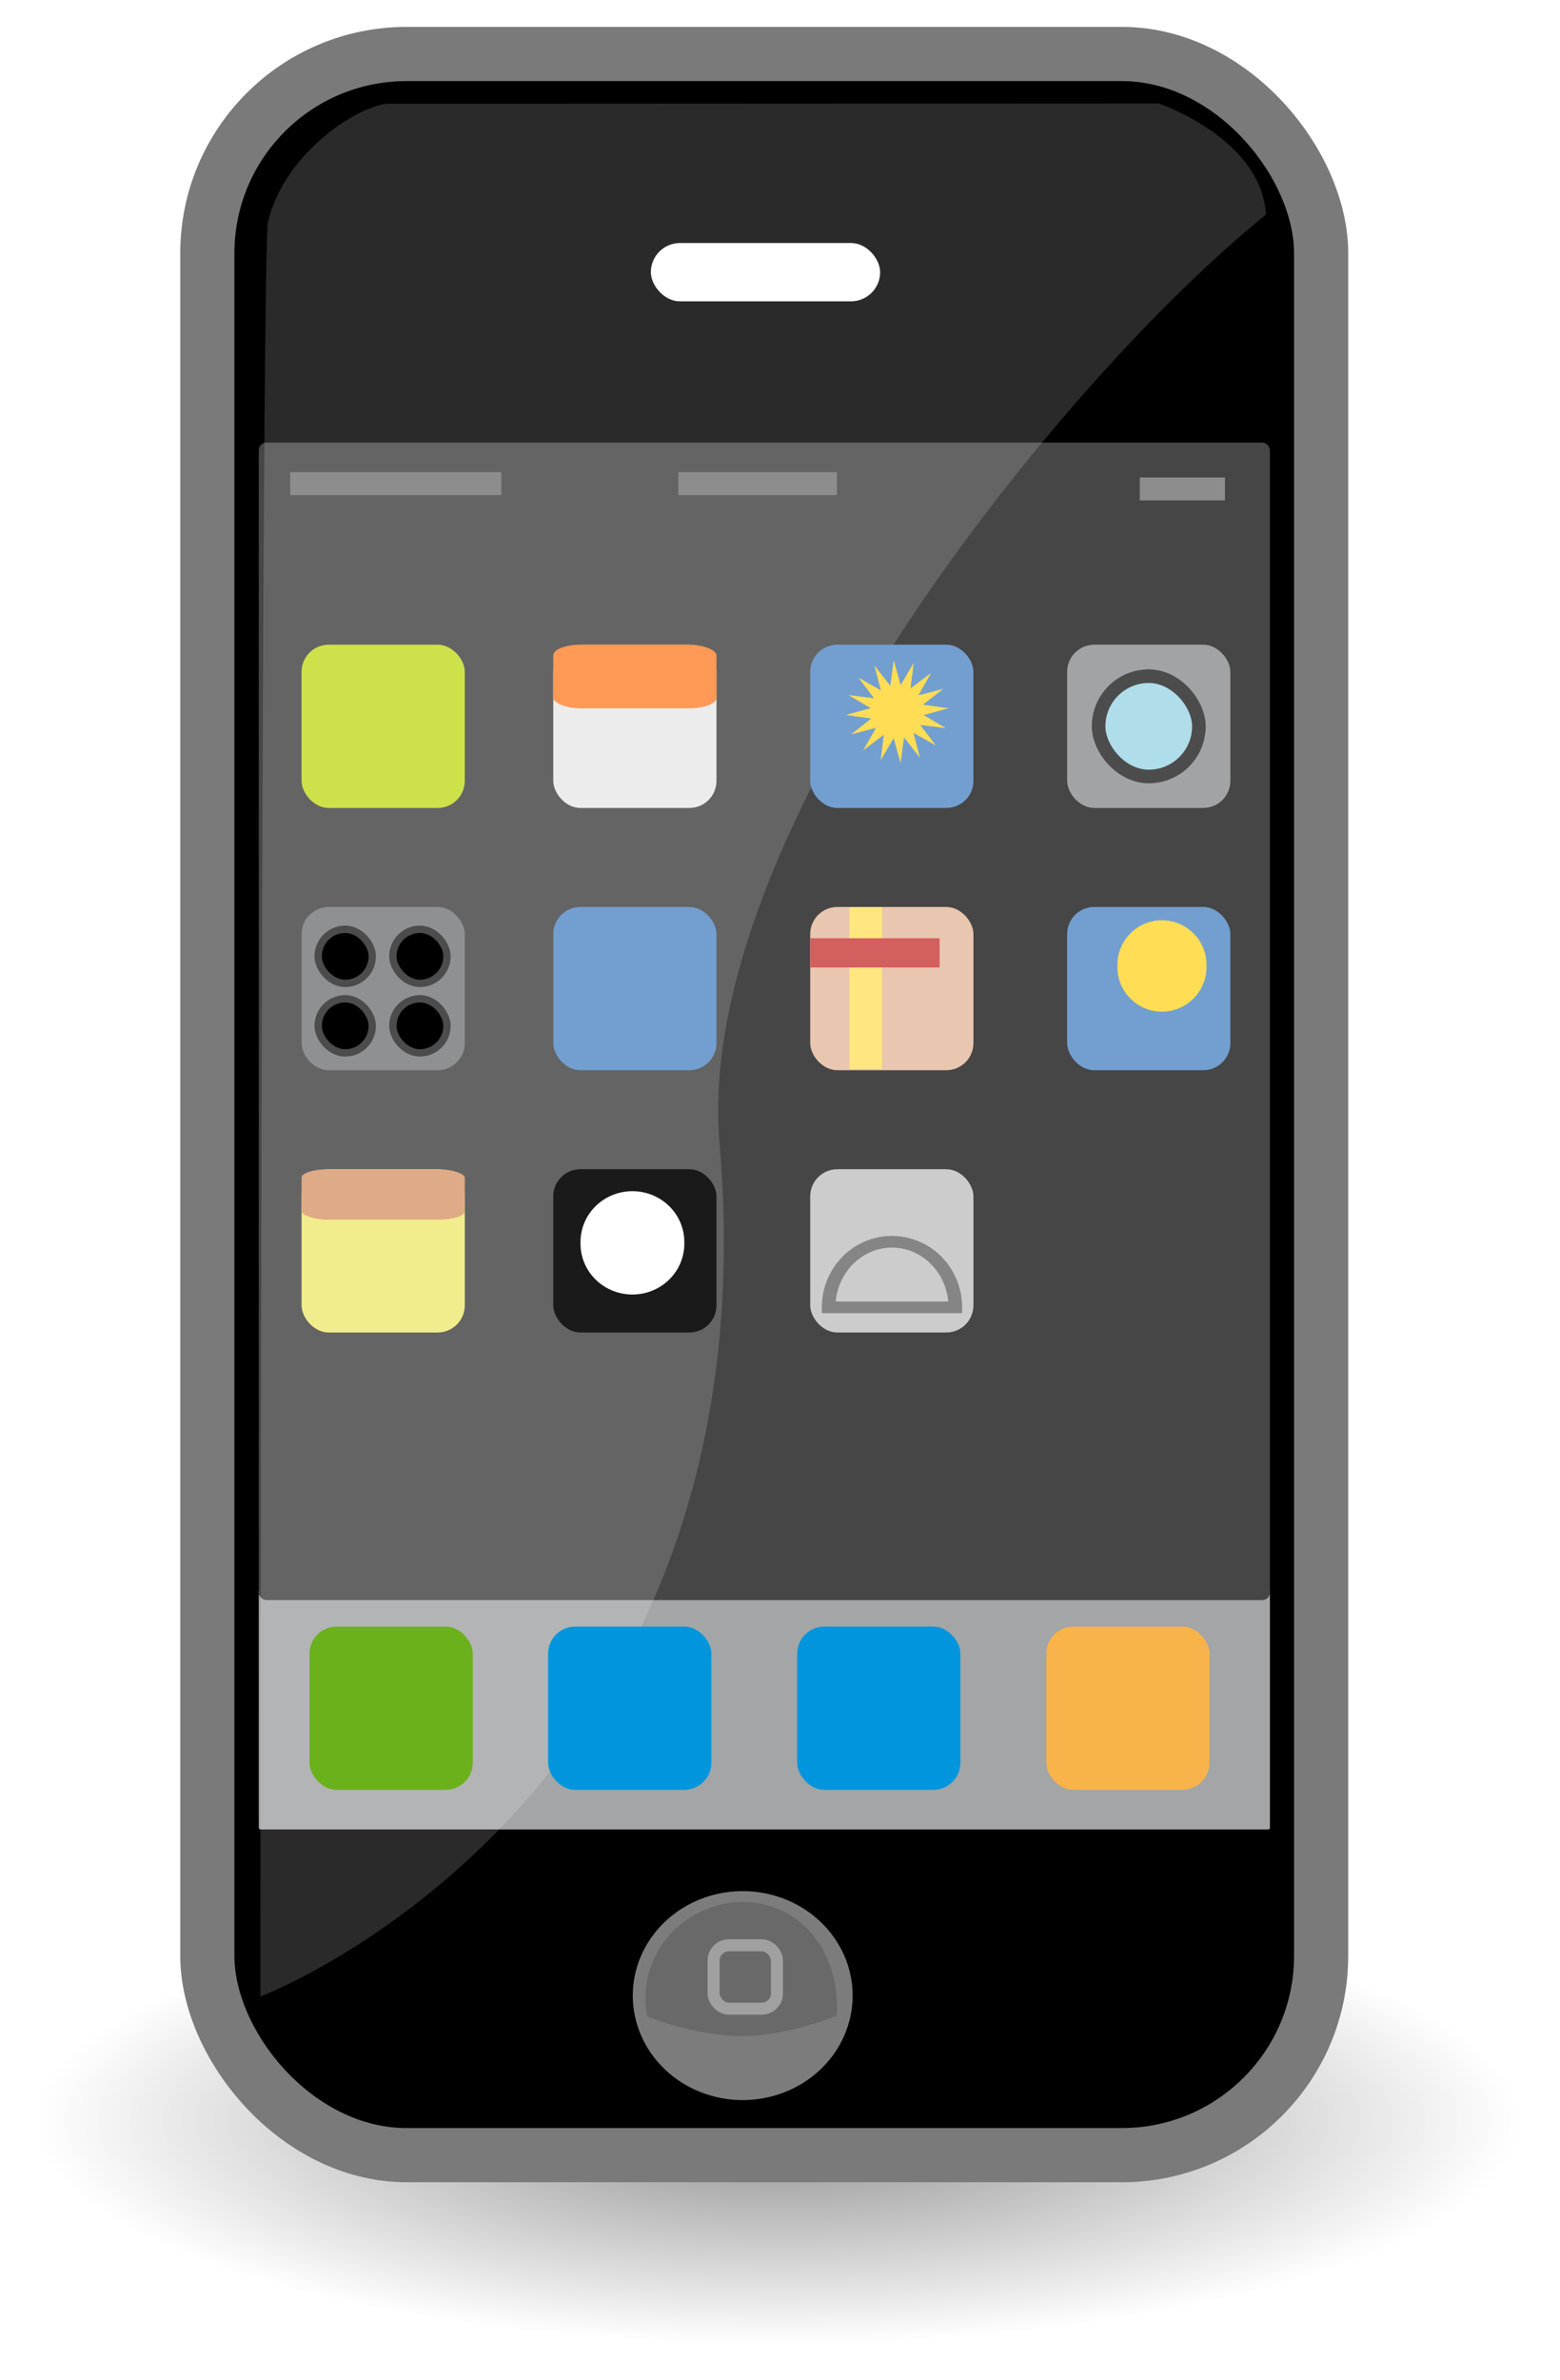 <?xml version="1.0" encoding="UTF-8" standalone="no"?>
<!-- Created with Inkscape (http://www.inkscape.org/) -->
<svg dur="indefinite"
   xmlns:dc="http://purl.org/dc/elements/1.1/"
   xmlns:cc="http://web.resource.org/cc/"
   xmlns:rdf="http://www.w3.org/1999/02/22-rdf-syntax-ns#"
   xmlns:svg="http://www.w3.org/2000/svg"
   xmlns="http://www.w3.org/2000/svg"
   xmlns:xlink="http://www.w3.org/1999/xlink"
   xmlns:sodipodi="http://sodipodi.sourceforge.net/DTD/sodipodi-0.dtd"
   xmlns:inkscape="http://www.inkscape.org/namespaces/inkscape"
   width="122.97"
   height="187.56"
   id="svg7429"
   sodipodi:version="0.32"
   inkscape:version="0.45"
   sodipodi:docbase="/home/rugby471/Desktop"
   sodipodi:docname="Multimedia-player-ipod-video-black.svg"
   inkscape:output_extension="org.inkscape.output.svg.inkscape"
   version="1.0"
   sodipodi:modified="true">
  <defs
     id="defs7431">
    <linearGradient
       inkscape:collect="always"
       id="linearGradient2924">
      <stop
         style="stop-color:#ffffff;stop-opacity:1;"
         offset="0"
         id="stop2926" />
      <stop
         style="stop-color:#ffffff;stop-opacity:0;"
         offset="1"
         id="stop2928" />
    </linearGradient>
    <radialGradient
       inkscape:collect="always"
       xlink:href="#linearGradient2924"
       id="radialGradient4706"
       gradientUnits="userSpaceOnUse"
       gradientTransform="matrix(3.495,4.547273e-2,-1.300942e-2,1,-25.421,-0.464)"
       cx="10.269"
       cy="37.355"
       fx="10.269"
       fy="37.355"
       r="2.188" />
    <linearGradient
       inkscape:collect="always"
       id="linearGradient5919">
      <stop
         style="stop-color:#000000;stop-opacity:1;"
         offset="0"
         id="stop5921" />
      <stop
         style="stop-color:#000000;stop-opacity:0;"
         offset="1"
         id="stop5923" />
    </linearGradient>
    <radialGradient
       inkscape:collect="always"
       xlink:href="#linearGradient5919"
       id="radialGradient3668"
       gradientUnits="userSpaceOnUse"
       gradientTransform="matrix(1,0,0,0.202,0,36.038)"
       cx="30.428"
       cy="45.153"
       fx="30.428"
       fy="45.153"
       r="13.474" />
    <linearGradient
       id="linearGradient9203">
      <stop
         style="stop-color:#f9f9f9;stop-opacity:1;"
         offset="0"
         id="stop9205" />
      <stop
         style="stop-color:#f2f2f2;stop-opacity:1;"
         offset="1"
         id="stop9207" />
    </linearGradient>
    <linearGradient
       inkscape:collect="always"
       xlink:href="#linearGradient9203"
       id="linearGradient3670"
       gradientUnits="userSpaceOnUse"
       gradientTransform="matrix(0.999,0,0,1,1.006,-1.007)"
       x1="23.505"
       y1="4.935"
       x2="28.012"
       y2="42.185" />
    <filter
       inkscape:collect="always"
       id="filter12100">
      <feGaussianBlur
         inkscape:collect="always"
         stdDeviation="0.071"
         id="feGaussianBlur12102" />
    </filter>
    <linearGradient
       y2="42.185"
       x2="28.012"
       y1="4.935"
       x1="23.505"
       gradientTransform="matrix(0.999,0,0,1,1.006,-1.007)"
       gradientUnits="userSpaceOnUse"
       id="linearGradient2509"
       xlink:href="#linearGradient9203"
       inkscape:collect="always" />
    <linearGradient
       id="linearGradient2503">
      <stop
         id="stop2505"
         offset="0"
         style="stop-color:#f9f9f9;stop-opacity:1;" />
      <stop
         id="stop2507"
         offset="1"
         style="stop-color:#f2f2f2;stop-opacity:1;" />
    </linearGradient>
    <radialGradient
       r="13.474"
       fy="45.153"
       fx="30.428"
       cy="45.153"
       cx="30.428"
       gradientTransform="matrix(1,0,0,0.202,0,36.038)"
       gradientUnits="userSpaceOnUse"
       id="radialGradient2501"
       xlink:href="#linearGradient5919"
       inkscape:collect="always" />
    <radialGradient
       r="2.188"
       fy="37.355"
       fx="10.269"
       cy="37.355"
       cx="10.269"
       gradientTransform="matrix(3.495,4.547273e-2,-1.300942e-2,1,-25.421,-0.464)"
       gradientUnits="userSpaceOnUse"
       id="radialGradient2493"
       xlink:href="#linearGradient2924"
       inkscape:collect="always" />
    <radialGradient
       r="2.188"
       fy="37.355"
       fx="10.269"
       cy="37.355"
       cx="10.269"
       gradientTransform="matrix(3.495,4.547273e-2,-1.300942e-2,1,-25.421,-0.464)"
       gradientUnits="userSpaceOnUse"
       id="radialGradient4582"
       xlink:href="#linearGradient2924"
       inkscape:collect="always" />
    <radialGradient
       inkscape:collect="always"
       xlink:href="#linearGradient5919"
       id="radialGradient2806"
       gradientUnits="userSpaceOnUse"
       gradientTransform="matrix(1,0,0,0.202,0,36.038)"
       cx="30.428"
       cy="45.153"
       fx="30.428"
       fy="45.153"
       r="13.474" />
  </defs>
  <sodipodi:namedview
     id="base"
     pagecolor="#ffffff"
     bordercolor="#666666"
     borderopacity="1.0"
     inkscape:pageopacity="0.0"
     inkscape:pageshadow="2"
     inkscape:zoom="1.4142136"
     inkscape:cx="16.030783"
     inkscape:cy="62.138719"
     inkscape:current-layer="layer1"
     showgrid="false"
     inkscape:grid-bbox="true"
     inkscape:document-units="px"
     showguides="true"
     inkscape:guide-bbox="true"
     inkscape:showpageshadow="false"
     inkscape:window-width="1024"
     inkscape:window-height="712"
     inkscape:window-x="0"
     inkscape:window-y="0"
     width="122.97px"
     height="187.56px" />
  <g
     id="layer1"
     inkscape:label="Layer 1"
     inkscape:groupmode="layer"
     transform="translate(242.15,26.691)">
    <g
       id="g2764"
       transform="translate(2.828,2.121)">
      <path
         transform="matrix(4.341,0,0,6.468,-315.739,-153.76)"
         d="M 43.903 45.153 A 13.474 2.72 0 1 1  16.954,45.153 A 13.474 2.72 0 1 1  43.903 45.153 z"
         sodipodi:ry="2.7201946"
         sodipodi:rx="13.474453"
         sodipodi:cy="45.153286"
         sodipodi:cx="30.428225"
         id="path3817"
         style="opacity:0.45;fill:url(#radialGradient2806);fill-opacity:1;stroke:none;stroke-width:1.8;stroke-linecap:round;stroke-linejoin:round;stroke-miterlimit:4;stroke-dasharray:none;stroke-opacity:1;display:inline"
         sodipodi:type="arc" />
      <rect
         ry="15.705"
         y="-24.557"
         x="-228.635"
         height="165.579"
         width="87.798"
         id="rect3819"
         style="fill:#000000;fill-opacity:1;stroke:#7a7a7a;stroke-width:4.269;stroke-linecap:round;stroke-linejoin:round;stroke-miterlimit:4;stroke-dasharray:none;stroke-opacity:1;display:inline" />
      <rect
         style="fill:#a3a5a6;fill-opacity:1;stroke:none;stroke-width:1.595;stroke-linecap:round;stroke-linejoin:round;stroke-miterlimit:4;stroke-dasharray:none;stroke-opacity:1;display:inline"
         id="use8124"
         width="79.707"
         height="18.923"
         x="-224.581"
         y="96.432"
         ry="0.123" />
      <rect
         ry="0.593"
         y="6.07"
         x="-224.581"
         height="91.213"
         width="79.707"
         id="rect3821"
         style="fill:#464646;fill-opacity:1;stroke:none;stroke-width:1.595;stroke-linecap:round;stroke-linejoin:round;stroke-miterlimit:4;stroke-dasharray:none;stroke-opacity:1;display:inline" />
      <path
         sodipodi:nodetypes="ccccscc"
         id="path3843"
         d="M -223.876,-11.225 C -222.535,-17.039 -216.395,-20.559 -214.457,-20.632 L -153.646,-20.66 C -153.646,-20.66 -145.579,-17.955 -145.181,-11.908 C -161.529,1.311 -190.325,37.134 -188.267,61.204 C -183.773,113.182 -224.453,128.521 -224.453,128.521 C -224.453,128.521 -224.408,-3.463 -223.876,-11.225 z "
         style="opacity:0.167;fill:#ffffff;fill-opacity:1;stroke:none;stroke-width:1;stroke-linecap:round;stroke-linejoin:round;stroke-miterlimit:4;stroke-opacity:1;display:inline" />
      <rect
         ry="2.238"
         rx="0"
         y="8.401"
         x="-222.096"
         height="1.808"
         width="16.637"
         id="rect3831"
         style="fill:#8d8d8d;fill-opacity:1;stroke:none;stroke-width:0.25;stroke-linecap:round;stroke-linejoin:round;stroke-miterlimit:4;stroke-dasharray:none;stroke-opacity:1;display:inline" />
      <rect
         rx="2.136"
         y="21.994"
         x="-221.205"
         height="12.865"
         width="12.865"
         id="rect3839"
         style="fill:#cee14b;fill-opacity:1;stroke:none;stroke-width:0.25;stroke-linecap:round;stroke-linejoin:round;stroke-miterlimit:4;stroke-dasharray:none;stroke-opacity:1;display:inline"
         ry="2.136" />
      <rect
         ry="2.297"
         y="-9.661"
         x="-193.673"
         height="4.595"
         width="18.073"
         id="rect8128"
         style="fill:#ffffff;fill-opacity:1;stroke:none;stroke-width:3.6;stroke-linecap:butt;stroke-miterlimit:4;stroke-dasharray:none;stroke-dashoffset:0;stroke-opacity:1" />
      <path
         transform="matrix(4.288,0,0,4.404,-109.332,-28.447)"
         d="M -15.96 35.626 A 2.02 1.869 0 1 1  -20.001,35.626 A 2.02 1.869 0 1 1  -15.96 35.626 z"
         sodipodi:ry="1.8687822"
         sodipodi:rx="2.0203052"
         sodipodi:cy="35.625633"
         sodipodi:cx="-17.980715"
         id="path8130"
         style="fill:#7c7c7d;fill-opacity:1;stroke:none;stroke-width:3.6;stroke-linecap:butt;stroke-miterlimit:4;stroke-dasharray:none;stroke-dashoffset:0;stroke-opacity:1"
         sodipodi:type="arc" />
      <path
         transform="matrix(4.288,0,0,4.288,-290.407,-30.6)"
         sodipodi:nodetypes="cccsc"
         id="use8132"
         d="M 25.978,37.461 C 25.978,37.461 25.079,37.835 24.244,37.835 C 23.363,37.835 22.493,37.478 22.493,37.478 C 22.271,36.29 23.221,35.371 24.244,35.371 C 25.267,35.371 26.046,36.239 25.978,37.461 z "
         style="opacity:0.543;fill:#3f3d3e;fill-opacity:1;stroke:none;stroke-width:3.6;stroke-linecap:butt;stroke-miterlimit:4;stroke-dashoffset:0;stroke-opacity:1;filter:url(#filter12100)" />
      <rect
         ry="1.203"
         y="124.484"
         x="-188.728"
         height="4.995"
         width="4.995"
         id="rect8137"
         style="fill:none;fill-opacity:1;stroke:#a0a0a0;stroke-width:0.946;stroke-linecap:butt;stroke-miterlimit:4;stroke-dasharray:none;stroke-dashoffset:0;stroke-opacity:1" />
      <rect
         style="fill:#8d8d8d;fill-opacity:1;stroke:none;stroke-width:0.25;stroke-linecap:round;stroke-linejoin:round;stroke-miterlimit:4;stroke-dasharray:none;stroke-opacity:1;display:inline"
         id="use14042"
         width="6.717"
         height="1.808"
         x="-155.135"
         y="8.815"
         rx="0"
         ry="2.238" />
      <rect
         style="fill:#8d8d8d;fill-opacity:1;stroke:none;stroke-width:0.25;stroke-linecap:round;stroke-linejoin:round;stroke-miterlimit:4;stroke-dasharray:none;stroke-opacity:1;display:inline"
         id="use14046"
         width="12.504"
         height="1.808"
         x="-191.508"
         y="8.401"
         rx="0"
         ry="2.238" />
      <rect
         ry="2.136"
         style="fill:#ececec;fill-opacity:1;stroke:none;stroke-width:0.25;stroke-linecap:round;stroke-linejoin:round;stroke-miterlimit:4;stroke-dasharray:none;stroke-opacity:1;display:inline"
         id="use14050"
         width="12.865"
         height="12.865"
         x="-201.365"
         y="21.994"
         rx="2.136" />
      <rect
         rx="2.136"
         y="21.994"
         x="-181.111"
         height="12.865"
         width="12.865"
         id="use14054"
         style="fill:#729fcf;fill-opacity:1;stroke:none;stroke-width:0.25;stroke-linecap:round;stroke-linejoin:round;stroke-miterlimit:4;stroke-dasharray:none;stroke-opacity:1;display:inline"
         ry="2.136" />
      <rect
         ry="2.136"
         style="fill:#a1a3a4;fill-opacity:1;stroke:none;stroke-width:0.25;stroke-linecap:round;stroke-linejoin:round;stroke-miterlimit:4;stroke-dasharray:none;stroke-opacity:1;display:inline"
         id="use14058"
         width="12.865"
         height="12.865"
         x="-160.858"
         y="21.994"
         rx="2.136" />
      <rect
         ry="2.136"
         style="fill:#8f9092;fill-opacity:1;stroke:none;stroke-width:0.25;stroke-linecap:round;stroke-linejoin:round;stroke-miterlimit:4;stroke-dasharray:none;stroke-opacity:1;display:inline"
         id="use14062"
         width="12.865"
         height="12.865"
         x="-221.205"
         y="42.661"
         rx="2.136" />
      <rect
         rx="2.136"
         y="42.661"
         x="-201.365"
         height="12.865"
         width="12.865"
         id="use14064"
         style="fill:#729fcf;fill-opacity:1;stroke:none;stroke-width:0.25;stroke-linecap:round;stroke-linejoin:round;stroke-miterlimit:4;stroke-dasharray:none;stroke-opacity:1;display:inline"
         ry="2.136" />
      <rect
         ry="2.136"
         style="fill:#e9c6af;fill-opacity:1;stroke:none;stroke-width:0.25;stroke-linecap:round;stroke-linejoin:round;stroke-miterlimit:4;stroke-dasharray:none;stroke-opacity:1;display:inline"
         id="use14066"
         width="12.865"
         height="12.865"
         x="-181.111"
         y="42.661"
         rx="2.136" />
      <rect
         rx="2.136"
         y="42.661"
         x="-160.858"
         height="12.865"
         width="12.865"
         id="use14068"
         style="fill:#729fcf;fill-opacity:1;stroke:none;stroke-width:0.25;stroke-linecap:round;stroke-linejoin:round;stroke-miterlimit:4;stroke-dasharray:none;stroke-opacity:1;display:inline"
         ry="2.136" />
      <rect
         rx="2.136"
         y="63.328"
         x="-221.205"
         height="12.865"
         width="12.865"
         id="use14078"
         style="fill:#f1ed8c;fill-opacity:1;stroke:none;stroke-width:0.25;stroke-linecap:round;stroke-linejoin:round;stroke-miterlimit:4;stroke-dasharray:none;stroke-opacity:1;display:inline"
         ry="2.136" />
      <rect
         ry="2.136"
         style="fill:#1a1a1a;fill-opacity:1;stroke:none;stroke-width:0.25;stroke-linecap:round;stroke-linejoin:round;stroke-miterlimit:4;stroke-dasharray:none;stroke-opacity:1;display:inline"
         id="use14080"
         width="12.865"
         height="12.865"
         x="-201.365"
         y="63.328"
         rx="2.136" />
      <rect
         rx="2.136"
         y="63.328"
         x="-181.111"
         height="12.865"
         width="12.865"
         id="use14082"
         style="fill:#cccccc;fill-opacity:1;stroke:none;stroke-width:0.25;stroke-linecap:round;stroke-linejoin:round;stroke-miterlimit:4;stroke-dasharray:none;stroke-opacity:1;display:inline"
         ry="2.136" />
      <rect
         rx="2.136"
         y="21.994"
         x="-201.365"
         height="5.012"
         width="12.865"
         id="use14094"
         style="fill:#ff9955;fill-opacity:1;stroke:none;stroke-width:0.25;stroke-linecap:round;stroke-linejoin:round;stroke-miterlimit:4;stroke-dasharray:none;stroke-opacity:1;display:inline"
         ry="0.832" />
      <rect
         rx="3.953"
         y="24.474"
         x="-158.378"
         height="7.905"
         width="7.905"
         id="use14098"
         style="fill:#afdde9;fill-opacity:1;stroke:#4c4c4c;stroke-width:1.072;stroke-linecap:round;stroke-linejoin:round;stroke-miterlimit:4;stroke-dasharray:none;stroke-opacity:1;display:inline"
         ry="3.953" />
      <rect
         rx="2.133"
         y="44.419"
         x="-219.899"
         height="4.265"
         width="4.265"
         id="rect15075"
         style="fill:#000000;fill-opacity:1;stroke:#4c4c4c;stroke-width:0.578;stroke-linecap:round;stroke-linejoin:round;stroke-miterlimit:4;stroke-dasharray:none;stroke-opacity:1;display:inline"
         ry="2.133" />
      <rect
         ry="2.133"
         style="fill:#000000;fill-opacity:1;stroke:#4c4c4c;stroke-width:0.578;stroke-linecap:round;stroke-linejoin:round;stroke-miterlimit:4;stroke-dasharray:none;stroke-opacity:1;display:inline"
         id="use15077"
         width="4.265"
         height="4.265"
         x="-214.009"
         y="44.419"
         rx="2.133" />
      <rect
         ry="2.133"
         style="fill:#000000;fill-opacity:1;stroke:#4c4c4c;stroke-width:0.578;stroke-linecap:round;stroke-linejoin:round;stroke-miterlimit:4;stroke-dasharray:none;stroke-opacity:1;display:inline"
         id="use15083"
         width="4.265"
         height="4.265"
         x="-219.899"
         y="49.896"
         rx="2.133" />
      <rect
         rx="2.133"
         y="49.896"
         x="-214.009"
         height="4.265"
         width="4.265"
         id="use15085"
         style="fill:#000000;fill-opacity:1;stroke:#4c4c4c;stroke-width:0.578;stroke-linecap:round;stroke-linejoin:round;stroke-miterlimit:4;stroke-dasharray:none;stroke-opacity:1;display:inline"
         ry="2.133" />
      <path
         sodipodi:nodetypes="cc"
         id="path15091"
         d="M -176.738,42.683 L -176.738,55.425"
         style="fill:none;fill-rule:evenodd;stroke:#ffe680;stroke-width:2.573;stroke-linecap:butt;stroke-linejoin:miter;stroke-miterlimit:4;stroke-dasharray:none;stroke-opacity:1" />
      <path
         style="fill:none;fill-rule:evenodd;stroke:#d35f5f;stroke-width:2.301;stroke-linecap:butt;stroke-linejoin:miter;stroke-miterlimit:4;stroke-dasharray:none;stroke-opacity:1"
         d="M -170.913,46.277 L -181.102,46.277"
         id="use16062"
         sodipodi:nodetypes="cc" />
      <path
         transform="matrix(0.561,0,0,0.561,-172.96,19.912)"
         d="M 0.94,14.987 L 3.118,17.871 L -0.027,16.089 L 0.882,19.587 L -1.341,16.737 L -1.841,20.317 L -2.804,16.833 L -4.635,19.949 L -4.191,16.362 L -7.076,18.54 L -5.293,15.395 L -8.792,16.303 L -5.942,14.081 L -9.522,13.581 L -6.037,12.618 L -9.154,10.786 L -5.566,11.23 L -7.744,8.345 L -4.6,10.128 L -5.508,6.63 L -3.285,9.48 L -2.786,5.9 L -1.823,9.384 L 0.009,6.268 L -0.435,9.855 L 2.45,7.677 L 0.667,10.822 L 4.166,9.913 L 1.315,12.136 L 4.895,12.636 L 1.411,13.599 L 4.527,15.43 L 0.94,14.987 z "
         inkscape:randomized="0"
         inkscape:rounded="0"
         inkscape:flatsided="false"
         sodipodi:arg2="0.71994832"
         sodipodi:arg1="0.52359878"
         sodipodi:r2="7.2237735"
         sodipodi:r1="3.7563622"
         sodipodi:cy="13.108434"
         sodipodi:cx="-2.3132529"
         sodipodi:sides="16"
         id="path17037"
         style="fill:#ffdd55;fill-opacity:1;stroke:none;stroke-width:0.6;stroke-linecap:butt;stroke-miterlimit:4;stroke-dasharray:none;stroke-dashoffset:0;stroke-opacity:1"
         sodipodi:type="star" />
      <path
         transform="matrix(2.144,0,0,2.144,-162.685,0.608)"
         d="M 5.976 21.783 A 1.639 1.639 0 1 1  2.699,21.783 A 1.639 1.639 0 1 1  5.976 21.783 z"
         sodipodi:ry="1.6385542"
         sodipodi:rx="1.6385542"
         sodipodi:cy="21.783133"
         sodipodi:cx="4.3373494"
         id="path18977"
         style="fill:#ffdd55;fill-opacity:1;stroke:none;stroke-width:0.6;stroke-linecap:butt;stroke-miterlimit:4;stroke-dasharray:none;stroke-dashoffset:0;stroke-opacity:1"
         sodipodi:type="arc" />
      <rect
         ry="0.66"
         style="fill:#deaa87;fill-opacity:1;stroke:none;stroke-width:0.25;stroke-linecap:round;stroke-linejoin:round;stroke-miterlimit:4;stroke-dasharray:none;stroke-opacity:1;display:inline"
         id="use18979"
         width="12.865"
         height="3.978"
         x="-221.205"
         y="63.328"
         rx="2.136" />
      <path
         transform="matrix(1.364,0,0,1.364,-200.147,19.927)"
         d="M 6.679 36.073 A 2.999 2.931 0 1 1  0.682,36.073 A 2.999 2.931 0 1 1  6.679 36.073 z"
         sodipodi:ry="2.9306595"
         sodipodi:rx="2.9988143"
         sodipodi:cy="36.072899"
         sodipodi:cx="3.6803629"
         id="path18983"
         style="fill:#ffffff;fill-opacity:1;stroke:none;stroke-width:0.6;stroke-linecap:butt;stroke-miterlimit:4;stroke-dasharray:none;stroke-dashoffset:0;stroke-opacity:1"
         sodipodi:type="arc" />
      <path
         sodipodi:end="3.1415927"
         sodipodi:start="0"
         transform="matrix(2.526,0,0,-2.166,-173.46,173.603)"
         d="M 1.499,45.887 A 1.976,2.385 0 1 1 -2.454,45.887 L -0.477,45.887 z"
         sodipodi:ry="2.3854206"
         sodipodi:rx="1.9764912"
         sodipodi:cy="45.887199"
         sodipodi:cx="-0.4770841"
         id="path18985"
         style="fill:none;fill-opacity:1;stroke:#858585;stroke-width:0.424;stroke-linecap:butt;stroke-miterlimit:4;stroke-dasharray:none;stroke-dashoffset:0;stroke-opacity:1"
         sodipodi:type="arc" />
      <rect
         rx="2.136"
         y="99.37"
         x="-220.578"
         height="12.865"
         width="12.865"
         id="rect18987"
         style="fill:#6bb11b;fill-opacity:1;stroke:none;stroke-width:0.25;stroke-linecap:round;stroke-linejoin:round;stroke-miterlimit:4;stroke-dasharray:none;stroke-opacity:1;display:inline"
         ry="2.136" />
      <rect
         ry="2.136"
         style="fill:#0095dc;fill-opacity:1;stroke:none;stroke-width:0.25;stroke-linecap:round;stroke-linejoin:round;stroke-miterlimit:4;stroke-dasharray:none;stroke-opacity:1;display:inline"
         id="use18989"
         width="12.865"
         height="12.865"
         x="-201.771"
         y="99.37"
         rx="2.136" />
      <rect
         ry="2.136"
         style="fill:#0095dc;fill-opacity:1;stroke:none;stroke-width:0.25;stroke-linecap:round;stroke-linejoin:round;stroke-miterlimit:4;stroke-dasharray:none;stroke-opacity:1;display:inline"
         id="use18991"
         width="12.865"
         height="12.865"
         x="-182.138"
         y="99.37"
         rx="2.136" />
      <rect
         ry="2.136"
         style="fill:#f8b34a;fill-opacity:1;stroke:none;stroke-width:0.25;stroke-linecap:round;stroke-linejoin:round;stroke-miterlimit:4;stroke-dasharray:none;stroke-opacity:1;display:inline"
         id="use18993"
         width="12.865"
         height="12.865"
         x="-162.504"
         y="99.37"
         rx="2.136" />
    </g>
  </g>
</svg>
